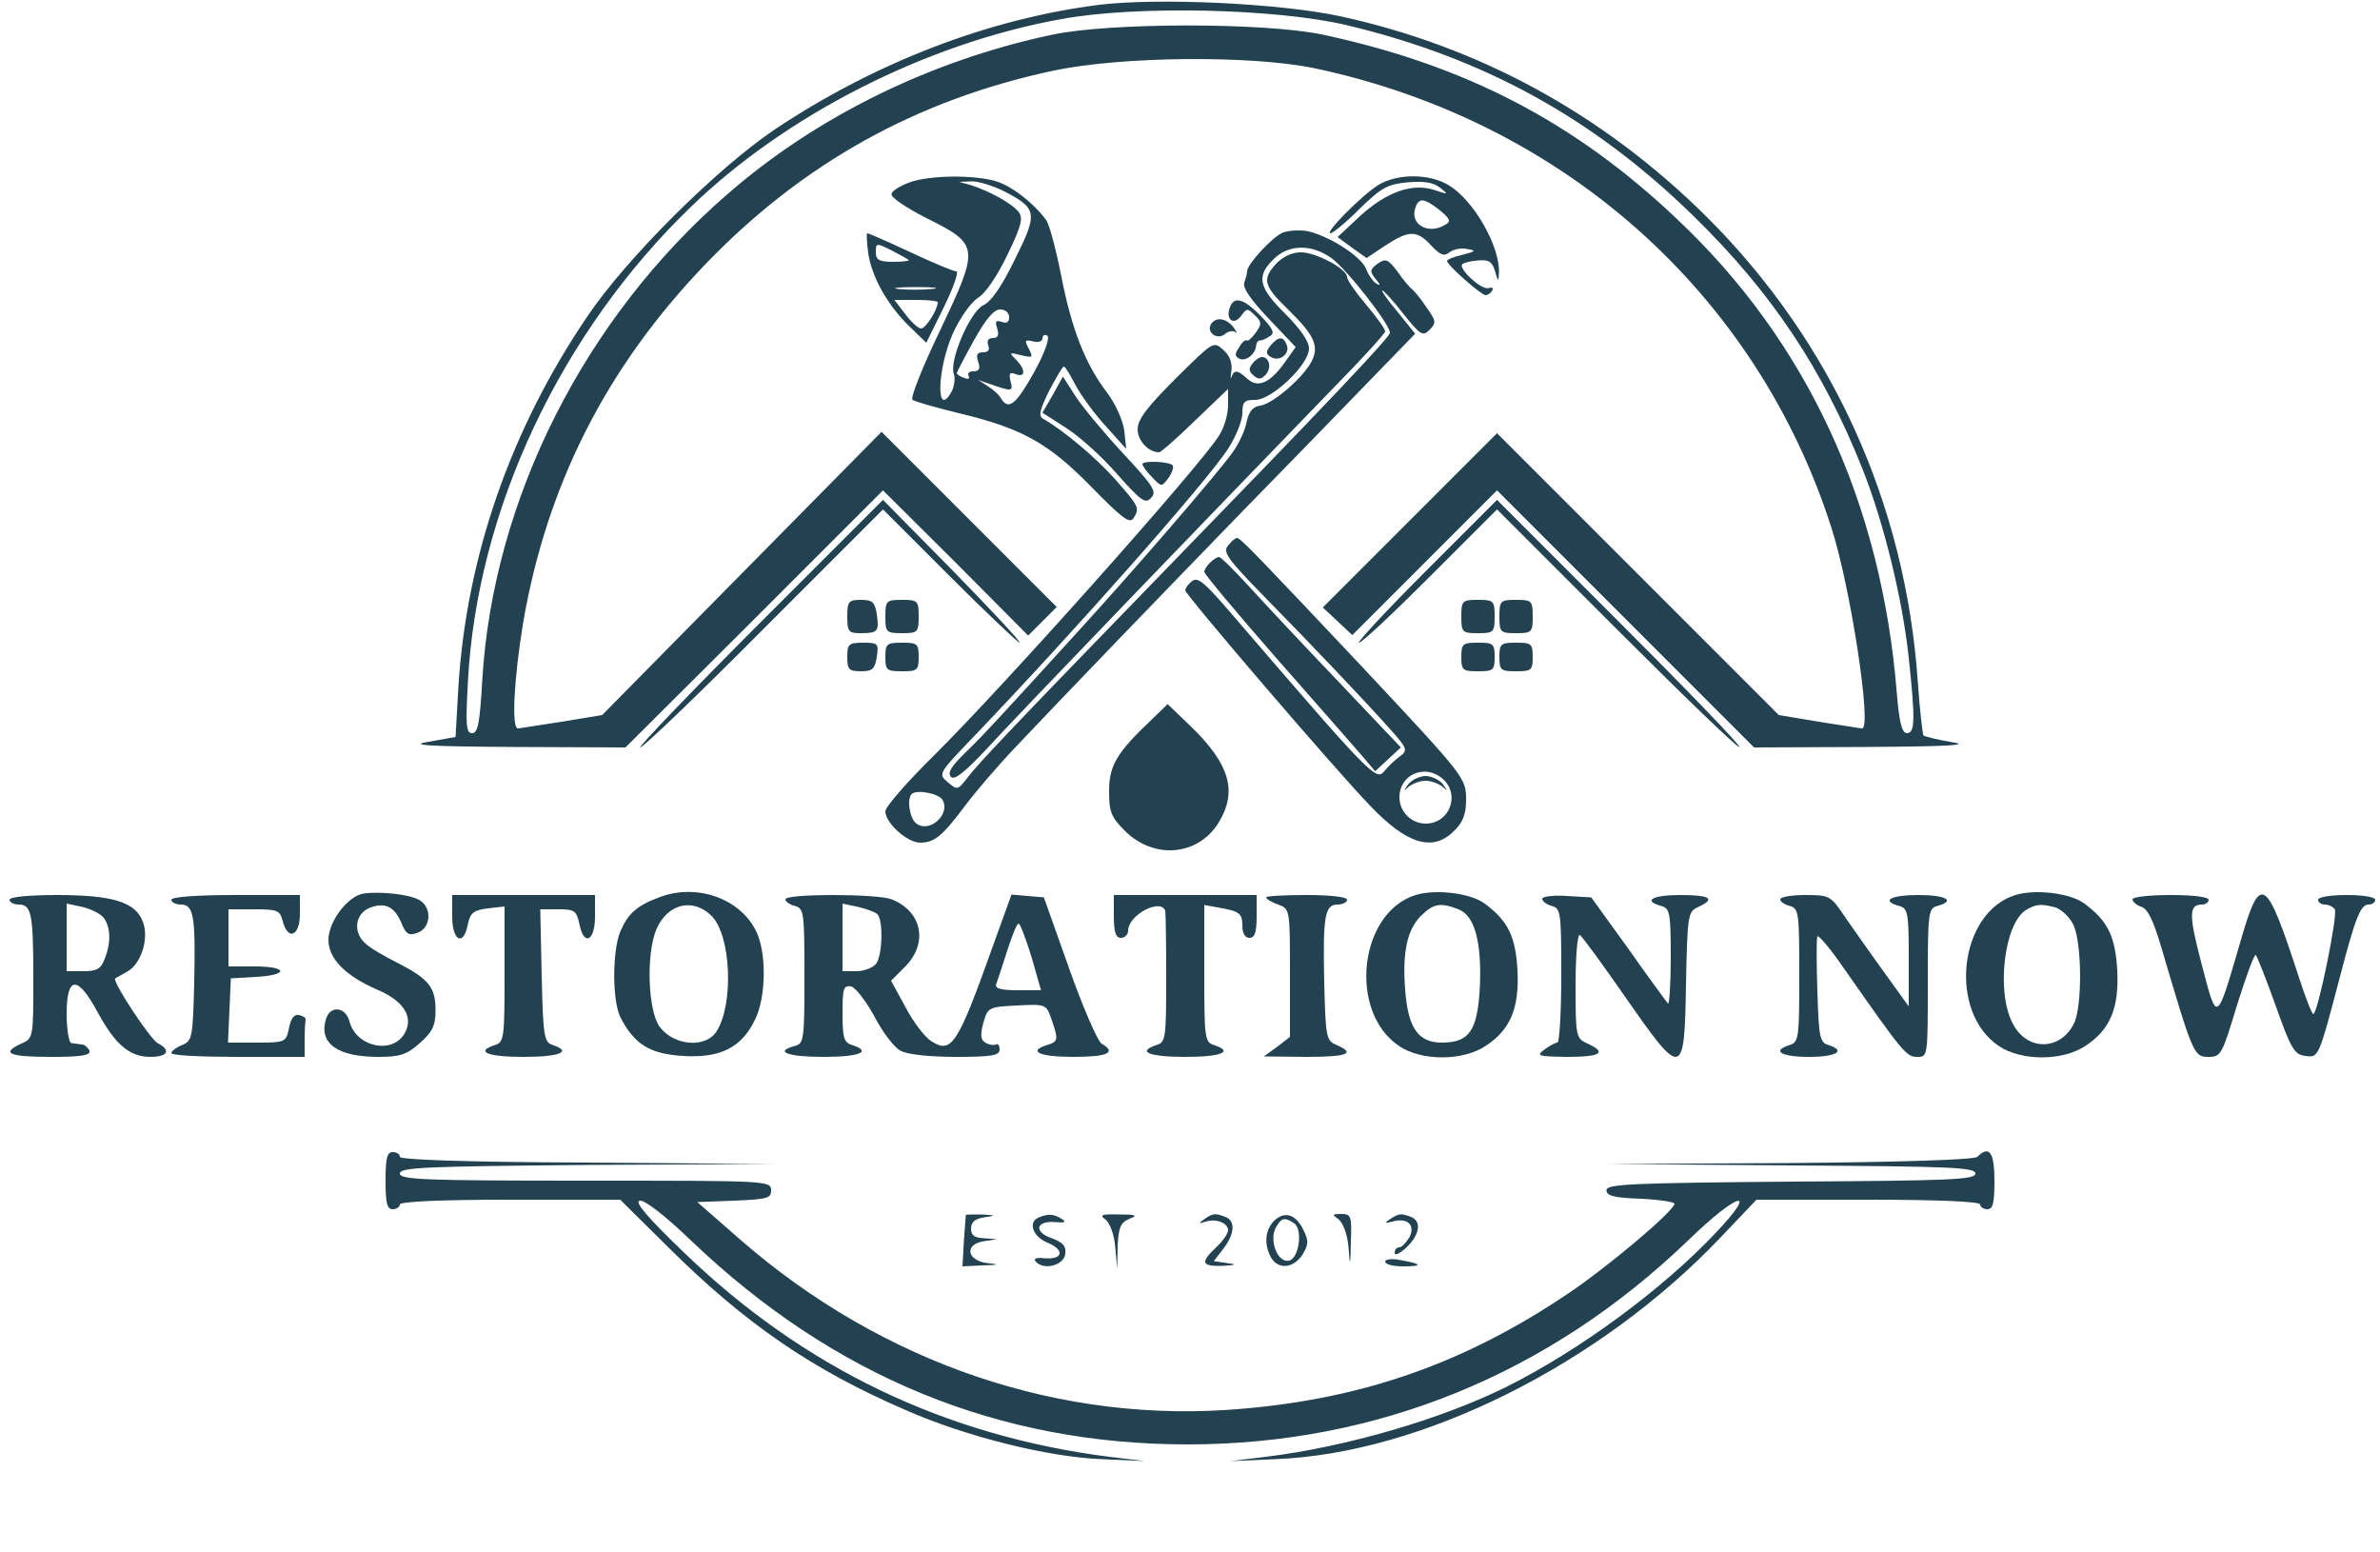 <?xml version="1.0" standalone="no"?>
<!DOCTYPE svg PUBLIC "-//W3C//DTD SVG 20010904//EN"
 "http://www.w3.org/TR/2001/REC-SVG-20010904/DTD/svg10.dtd">
<svg version="1.0" xmlns="http://www.w3.org/2000/svg"
 width="500pt" height="326pt" viewBox="0 0 500 326"
 preserveAspectRatio="xMidYMid meet">

<g transform="translate(0,326) scale(0.1,-0.1)"
fill="#224251" stroke="none">
<path d="M2310 3250 c-231 -29 -469 -120 -681 -261 -121 -81 -313 -271 -396
-395 -160 -236 -253 -503 -270 -777 l-6 -105 -56 -10 c-44 -7 -7 -10 179 -11
l234 -1 271 270 270 270 153 -152 152 -153 30 30 30 30 -184 184 -184 184
-294 -298 -293 -297 -85 -14 c-47 -7 -88 -14 -92 -14 -14 0 -8 106 11 222 50
290 175 536 381 751 204 213 446 348 735 409 144 30 413 32 545 5 522 -110
930 -472 1088 -967 40 -125 85 -420 64 -420 -4 0 -45 7 -91 14 l-84 14 -296
296 -296 296 -183 -183 -183 -183 31 -29 31 -29 152 152 152 152 270 -270 270
-270 235 1 c176 1 221 4 181 10 -30 5 -57 12 -60 14 -2 3 -8 54 -12 113 -26
375 -181 715 -444 977 -217 215 -476 357 -770 421 -126 27 -379 39 -505 24z
m520 -43 c288 -69 517 -195 727 -400 165 -161 273 -323 357 -535 44 -112 83
-271 96 -394 14 -131 13 -158 -4 -158 -10 0 -16 22 -21 83 -32 401 -189 740
-462 997 -215 204 -445 323 -743 387 -121 26 -449 26 -570 0 -255 -54 -495
-172 -682 -335 -301 -261 -493 -643 -515 -1023 -5 -87 -9 -109 -21 -109 -13 0
-14 16 -9 108 19 361 195 734 469 998 201 194 495 343 778 394 157 29 453 22
600 -13z"/>
<path d="M1911 2877 c-19 -7 -36 -17 -38 -24 -3 -7 30 -29 75 -52 110 -55 110
-60 26 -237 -36 -75 -62 -140 -57 -144 4 -3 48 -16 98 -28 133 -32 188 -63
278 -155 62 -63 80 -78 88 -66 14 22 12 25 -38 82 -42 47 -109 103 -151 127
-11 6 -8 18 12 59 15 28 28 51 31 51 3 0 13 -17 24 -38 11 -21 39 -60 64 -87
l43 -48 -4 38 c-3 22 -18 56 -36 80 -46 60 -75 134 -97 248 -11 55 -25 108
-32 116 -28 37 -74 72 -107 81 -47 13 -137 12 -179 -3z m199 -19 c69 -36 71
-45 22 -143 -27 -56 -50 -89 -66 -96 -28 -13 -73 -118 -62 -145 3 -8 1 -24 -4
-35 -34 -63 -32 45 2 121 14 31 37 64 52 74 17 10 42 48 63 92 30 62 33 77 22
90 -14 17 -61 43 -99 55 l-25 7 25 1 c14 1 46 -9 70 -21z m10 -264 c0 -11 -5
-14 -16 -10 -12 4 -14 1 -9 -14 4 -14 2 -20 -9 -20 -10 0 -13 -6 -10 -15 4
-10 0 -15 -11 -15 -12 0 -15 -5 -10 -20 5 -14 2 -20 -10 -20 -9 0 -13 -4 -10
-10 3 -6 -1 -7 -9 -4 -9 3 -16 8 -16 10 0 2 16 33 36 69 25 45 42 65 55 65 11
0 19 -7 19 -16z m53 -115 c-38 -68 -54 -82 -70 -56 -4 8 -17 19 -28 26 l-20
13 20 -7 c51 -18 54 -18 48 4 -4 17 -2 20 11 15 21 -8 21 10 0 31 -15 15 -14
15 11 9 25 -6 26 -5 16 14 -9 17 -8 19 9 15 12 -3 20 0 20 6 0 7 5 9 10 6 6
-4 -4 -34 -27 -76z"/>
<path d="M2895 2871 c-35 -22 -113 -101 -100 -101 5 0 33 23 61 51 46 45 59
52 101 56 34 3 54 0 68 -11 19 -15 18 -15 -12 -5 -46 15 -100 -4 -156 -55
l-47 -44 30 -22 31 -22 39 26 c50 33 67 33 97 0 19 -20 27 -23 38 -14 8 6 24
10 37 7 20 -3 19 -5 -9 -12 -18 -4 -33 -10 -33 -13 0 -9 72 -72 81 -72 4 0 11
4 14 10 3 5 0 7 -7 5 -15 -6 -65 41 -56 50 3 3 18 7 34 8 22 2 29 -3 35 -23 6
-22 7 -22 8 -4 3 55 -52 152 -104 184 -41 26 -110 26 -150 1z m129 -52 c21
-17 25 -24 14 -30 -37 -24 -78 0 -64 36 7 20 18 19 50 -6z"/>
<path d="M2694 2771 c-22 -10 -74 -66 -74 -81 0 -5 -3 -15 -6 -24 -4 -10 14
-36 51 -75 l57 -60 -22 -31 c-31 -44 -57 -56 -79 -36 -21 19 -28 20 -34 4 -2
-7 -2 -1 0 13 2 16 -3 32 -17 44 -21 19 -21 18 -100 -60 -61 -61 -80 -86 -80
-107 0 -24 23 -48 45 -48 4 0 38 30 76 67 l69 66 0 -34 c0 -19 -8 -47 -19 -64
-39 -63 -448 -522 -598 -671 -57 -56 -103 -109 -103 -118 0 -25 46 -66 73 -66
30 0 47 14 94 77 21 28 67 82 103 120 99 105 317 331 489 508 86 88 201 206
255 262 l99 102 -37 46 c-21 25 -35 45 -32 45 3 0 23 -22 44 -49 36 -45 41
-48 55 -34 15 15 14 19 -6 47 -11 17 -25 34 -29 37 -4 3 -19 19 -31 37 -21 28
-26 30 -43 18 -16 -12 -17 -16 -4 -32 10 -12 11 -15 2 -10 -7 4 -17 18 -22 31
-10 27 -82 72 -126 80 -16 2 -38 1 -50 -4z m103 -53 c32 -23 123 -139 123
-157 0 -9 -120 -136 -499 -526 -298 -307 -367 -380 -388 -408 -21 -27 -22 -27
-42 -10 -20 17 -20 18 52 93 211 220 495 541 538 609 16 25 29 58 29 73 0 24
4 28 27 28 35 0 113 74 113 108 0 15 -18 41 -50 73 -56 55 -61 79 -25 114 31
32 80 33 122 3z m-817 -1138 c18 -30 -28 -72 -56 -49 -13 11 -19 50 -9 61 10
10 56 2 65 -12z"/>
<path d="M2682 2707 c-31 -33 -28 -47 24 -97 56 -55 66 -77 49 -110 -18 -34
-81 -88 -107 -92 -16 -2 -24 -12 -29 -34 -3 -18 -17 -47 -30 -65 -30 -42 -204
-244 -323 -374 -173 -190 -201 -220 -240 -258 -28 -27 -36 -41 -28 -49 7 -7
28 9 74 58 57 63 484 506 735 765 57 58 103 109 103 113 0 5 -18 30 -40 56
-22 26 -40 52 -40 58 0 17 -65 52 -97 52 -18 0 -38 -9 -51 -23z"/>
<path d="M1824 2728 c8 -52 42 -111 88 -155 l34 -33 37 75 c20 41 32 75 26 75
-6 0 -49 18 -96 40 -47 22 -88 40 -91 40 -2 0 -1 -19 2 -42z m85 -14 c2 -2
-12 -4 -32 -4 -30 0 -37 4 -37 20 0 20 1 20 33 4 17 -9 34 -18 36 -20z m48
-61 c-20 -2 -52 -2 -70 0 -17 2 0 4 38 4 39 0 53 -2 32 -4z m13 -28 c0 -15
-25 -55 -35 -55 -6 0 -21 14 -33 30 l-23 30 46 0 c25 0 45 -2 45 -5z"/>
<path d="M2584 2615 c-10 -25 7 -40 23 -19 12 17 14 17 29 2 15 -14 15 -19 2
-37 -8 -11 -17 -19 -19 -16 -3 2 -10 -4 -16 -15 -10 -14 -9 -19 2 -24 14 -5
33 11 34 29 1 6 4 10 9 10 4 0 13 4 20 9 11 6 6 16 -19 42 -35 36 -56 43 -65
19z"/>
<path d="M2544 2579 c-10 -17 13 -34 29 -21 8 7 18 8 23 4 4 -4 2 1 -5 11 -15
19 -37 22 -47 6z"/>
<path d="M2669 2534 c-10 -13 -10 -17 1 -24 18 -11 41 7 33 26 -7 18 -17 18
-34 -2z"/>
<path d="M2631 2496 c-8 -10 -8 -16 3 -25 10 -9 16 -8 26 3 12 15 6 36 -9 36
-5 0 -14 -6 -20 -14z"/>
<path d="M2212 2431 l-22 -38 50 -32 c28 -18 76 -61 107 -97 50 -56 59 -63 71
-50 13 13 6 24 -58 93 -40 43 -85 97 -100 120 l-27 42 -21 -38z"/>
<path d="M2400 2285 c0 -3 9 -16 20 -27 20 -21 20 -21 34 -3 8 11 12 23 10 27
-6 9 -64 11 -64 3z"/>
<path d="M1595 1950 c-143 -143 -255 -260 -250 -260 6 0 123 112 260 250 l250
250 142 -142 c78 -78 144 -140 145 -138 2 3 -62 71 -142 153 l-145 147 -260
-260z"/>
<path d="M2995 2060 c-82 -82 -145 -150 -140 -150 6 0 73 63 150 140 l140 140
252 -252 c139 -139 254 -250 257 -247 3 3 -111 121 -252 262 l-257 257 -150
-150z"/>
<path d="M2580 2114 c-12 -13 -1 -28 71 -102 109 -111 217 -225 268 -282 37
-41 39 -46 23 -58 -9 -6 -25 -21 -34 -32 -17 -21 -27 -11 -327 338 -51 59 -65
71 -77 61 -8 -6 -14 -15 -14 -19 0 -9 317 -379 389 -453 77 -81 132 -97 176
-52 18 17 25 35 25 64 0 47 0 47 -219 281 -214 227 -255 270 -262 270 -4 0
-12 -7 -19 -16z m452 -491 c36 -33 13 -93 -37 -93 -30 0 -55 25 -55 55 0 49
55 72 92 38z"/>
<path d="M2959 1613 c-11 -15 -11 -16 1 -5 8 6 23 12 35 12 12 0 27 -6 35 -12
12 -11 12 -10 1 5 -7 9 -24 17 -36 17 -12 0 -29 -8 -36 -17z"/>
<path d="M2542 2078 c-7 -7 -12 -15 -12 -19 0 -5 68 -86 151 -181 84 -95 165
-188 180 -205 l28 -33 27 25 27 25 -129 136 c-71 74 -155 164 -188 200 -32 35
-61 64 -65 64 -4 0 -12 -5 -19 -12z"/>
<path d="M1780 1965 c0 -32 3 -35 28 -35 37 0 39 4 34 40 -4 25 -9 30 -33 30
-26 0 -29 -3 -29 -35z"/>
<path d="M1860 1965 c0 -33 2 -35 35 -35 33 0 35 2 35 35 0 33 -2 35 -35 35
-33 0 -35 -2 -35 -35z"/>
<path d="M3070 1965 c0 -33 2 -35 35 -35 33 0 35 2 35 35 0 33 -2 35 -35 35
-33 0 -35 -2 -35 -35z"/>
<path d="M3150 1965 c0 -33 2 -35 35 -35 33 0 35 2 35 35 0 33 -2 35 -35 35
-33 0 -35 -2 -35 -35z"/>
<path d="M1780 1880 c0 -26 3 -30 29 -30 24 0 29 5 33 30 4 28 3 30 -29 30
-30 0 -33 -3 -33 -30z"/>
<path d="M1860 1880 c0 -28 3 -30 35 -30 32 0 35 2 35 30 0 28 -3 30 -35 30
-32 0 -35 -2 -35 -30z"/>
<path d="M3070 1880 c0 -28 3 -30 35 -30 32 0 35 2 35 30 0 28 -3 30 -35 30
-32 0 -35 -2 -35 -30z"/>
<path d="M3150 1880 c0 -28 3 -30 35 -30 32 0 35 2 35 30 0 28 -3 30 -35 30
-32 0 -35 -2 -35 -30z"/>
<path d="M2419 1748 c-73 -69 -89 -96 -89 -150 0 -43 4 -54 33 -83 61 -61 154
-53 197 17 40 65 24 122 -57 201 l-50 48 -34 -33z"/>
<path d="M763 1383 c-33 -6 -73 -59 -73 -97 0 -40 36 -76 103 -105 54 -23 76
-56 58 -90 -25 -47 -103 -31 -117 24 -8 30 -40 34 -49 5 -16 -51 23 -80 110
-80 46 0 60 5 87 29 26 23 33 36 33 69 0 49 -15 66 -79 99 -28 14 -59 32 -68
41 -26 22 -23 60 6 74 33 14 54 5 69 -30 10 -25 16 -28 35 -21 28 11 30 54 2
69 -22 12 -83 18 -117 13z"/>
<path d="M1387 1376 c-49 -18 -67 -34 -84 -73 -17 -42 -17 -147 1 -181 29 -56
62 -76 131 -80 77 -5 123 17 151 76 24 47 25 145 1 189 -35 67 -124 97 -200
69z m108 -40 c41 -41 47 -186 10 -243 -23 -35 -89 -30 -119 10 -25 34 -29 153
-7 205 23 54 77 67 116 28z"/>
<path d="M2974 1380 c-119 -37 -142 -245 -35 -317 47 -32 134 -32 182 0 52 34
71 79 67 159 -4 71 -20 104 -69 140 -29 22 -103 31 -145 18z m90 -30 c34 -13
49 -68 45 -163 -5 -92 -22 -117 -80 -117 -50 0 -71 31 -77 111 -6 78 4 126 33
155 26 26 41 29 79 14z"/>
<path d="M4234 1380 c-119 -37 -142 -245 -35 -317 47 -32 134 -32 182 0 52 34
71 79 67 159 -4 71 -20 104 -69 140 -29 22 -103 31 -145 18z m84 -26 c12 -4
29 -19 37 -35 19 -35 20 -174 2 -209 -29 -58 -100 -58 -129 1 -35 67 -17 211
29 238 21 12 30 13 61 5z"/>
<path d="M20 1370 c0 -5 9 -10 19 -10 27 0 31 -18 31 -156 0 -123 0 -125 -25
-136 -44 -20 -27 -28 61 -28 64 0 85 3 82 13 -3 6 -10 13 -16 13 -7 1 -16 2
-22 3 -5 0 -10 28 -10 61 0 81 23 82 65 4 37 -68 67 -94 111 -94 37 0 44 14
15 29 -16 9 -96 130 -89 136 2 1 13 7 25 14 29 15 47 70 33 105 -15 41 -63 56
-180 56 -60 0 -100 -4 -100 -10z m198 -38 c14 -19 16 -51 2 -86 -8 -21 -16
-26 -45 -26 l-35 0 0 71 0 71 33 -7 c17 -4 38 -14 45 -23z"/>
<path d="M360 1370 c0 -5 9 -10 20 -10 27 0 31 -24 28 -165 -3 -114 -4 -121
-25 -130 -13 -5 -23 -13 -23 -17 0 -5 63 -8 140 -8 l140 0 0 35 c0 19 1 38 2
43 1 4 -5 8 -14 10 -10 2 -17 -7 -21 -28 -6 -29 -8 -30 -67 -30 l-61 0 3 68 3
67 53 3 c69 4 67 22 -3 22 l-55 0 0 60 0 60 54 0 c49 0 54 -2 60 -25 11 -42
36 -31 36 15 l0 40 -135 0 c-83 0 -135 -4 -135 -10z"/>
<path d="M950 1335 c0 -52 24 -64 33 -16 5 24 12 29 42 33 l35 4 0 -142 c0
-134 -1 -143 -20 -149 -43 -14 -16 -25 60 -25 76 0 103 11 61 25 -18 6 -20 17
-23 146 l-3 139 38 0 c34 0 38 -3 44 -30 9 -48 33 -38 33 15 l0 45 -150 0
-150 0 0 -45z"/>
<path d="M1650 1371 c0 -5 9 -11 20 -14 19 -5 20 -14 20 -147 0 -133 -1 -142
-20 -147 -45 -12 -15 -23 60 -23 76 0 103 11 60 25 -17 5 -20 15 -20 66 0 52
2 60 18 57 9 -2 31 -30 49 -63 17 -33 42 -66 55 -72 13 -8 62 -13 116 -13 77
0 92 3 92 16 0 8 -4 13 -8 10 -4 -2 -14 -1 -22 4 -10 6 -11 16 -4 42 9 32 11
33 71 36 60 3 61 3 72 -29 15 -43 14 -47 -9 -54 -42 -13 -17 -25 55 -25 72 0
92 9 59 28 -8 5 -39 76 -68 158 l-53 149 -34 3 -34 3 -39 -108 c-75 -210 -87
-228 -131 -199 -13 9 -37 40 -53 71 l-30 55 29 29 c50 50 36 117 -28 142 -31
12 -223 12 -223 0z m193 -31 c13 -12 11 -89 -3 -105 -7 -8 -25 -15 -41 -15
l-29 0 0 71 0 71 33 -7 c17 -4 36 -11 40 -15z m324 -90 l20 -70 -49 0 c-36 0
-49 4 -45 13 2 6 13 38 23 70 10 31 20 57 24 57 3 0 15 -31 27 -70z"/>
<path d="M2340 1335 c0 -33 4 -45 15 -45 8 0 15 7 15 15 0 33 68 69 78 42 1
-4 2 -67 2 -141 0 -126 -1 -135 -20 -141 -43 -14 -16 -25 60 -25 76 0 103 11
60 25 -19 6 -20 15 -20 150 l0 144 28 -5 c46 -8 52 -12 52 -39 0 -16 6 -25 15
-25 11 0 15 12 15 45 l0 45 -150 0 -150 0 0 -45z"/>
<path d="M2660 1375 c0 -3 11 -10 25 -15 25 -9 25 -10 25 -144 l0 -134 -27
-21 -28 -20 88 -1 c88 0 106 7 65 25 -22 9 -23 16 -26 130 -3 141 1 165 28
165 11 0 20 5 20 10 0 6 -35 10 -85 10 -47 0 -85 -2 -85 -5z"/>
<path d="M3240 1372 c0 -5 9 -12 20 -15 19 -5 20 -14 20 -146 0 -78 -4 -141
-8 -141 -5 0 -17 -7 -28 -15 -17 -13 -13 -14 49 -15 70 0 84 9 42 28 -24 11
-25 14 -25 122 0 61 4 109 9 106 5 -3 48 -62 96 -131 119 -171 124 -171 127
28 3 147 4 152 26 162 37 17 25 25 -38 25 -58 0 -80 -12 -40 -23 18 -5 20 -14
20 -108 0 -56 -3 -100 -6 -97 -3 4 -41 55 -83 115 l-78 108 -51 3 c-29 2 -52
-1 -52 -6z"/>
<path d="M3740 1371 c0 -5 9 -11 20 -14 19 -5 20 -14 20 -145 0 -132 -1 -141
-20 -147 -39 -12 -19 -25 40 -25 59 0 79 13 41 25 -18 5 -20 17 -23 113 -2 59
-2 111 0 115 2 4 27 -25 55 -66 126 -180 132 -187 155 -187 22 0 22 1 22 156
0 147 1 156 20 161 40 11 18 23 -40 23 -58 0 -80 -12 -40 -23 18 -5 20 -14 20
-108 l0 -103 -49 68 c-27 37 -64 90 -83 117 -32 48 -34 49 -85 49 -29 0 -53
-4 -53 -9z"/>
<path d="M4480 1371 c0 -5 8 -12 19 -16 13 -4 25 -29 41 -83 67 -227 69 -232
99 -232 27 0 29 4 61 110 19 60 36 107 39 104 3 -3 22 -51 42 -107 32 -90 39
-102 62 -105 28 -4 28 -4 72 163 33 127 44 155 61 155 8 0 14 5 14 10 0 6 -27
10 -60 10 -33 0 -60 -4 -60 -10 0 -5 6 -10 14 -10 8 0 18 -5 21 -10 7 -11 -36
-220 -45 -220 -3 0 -16 33 -29 73 -71 218 -82 225 -124 80 -51 -175 -49 -173
-81 -51 -28 106 -28 128 0 128 8 0 14 5 14 10 0 6 -33 10 -80 10 -44 0 -80 -4
-80 -9z"/>
<path d="M810 780 c0 -47 3 -60 15 -60 8 0 15 5 15 10 0 6 84 10 231 10 l232
0 101 -100 c162 -161 304 -258 499 -342 127 -56 301 -99 412 -103 l90 -4 -75
9 c-344 44 -641 186 -893 429 -77 74 -105 107 -93 109 10 2 53 -31 109 -85
299 -285 645 -427 1042 -427 399 0 760 148 1052 429 104 101 150 113 58 16
-112 -119 -286 -247 -440 -324 -137 -68 -336 -126 -505 -147 l-75 -9 95 4
c306 12 679 198 933 464 l77 81 235 0 c150 0 235 -4 235 -10 0 -5 7 -10 15
-10 12 0 15 13 15 60 0 60 -11 75 -36 50 -6 -6 -158 -11 -394 -13 l-385 -2
388 -3 c335 -2 387 -4 387 -17 0 -13 -52 -15 -387 -17 -337 -3 -388 -5 -388
-18 0 -12 16 -16 73 -18 40 -2 72 -7 70 -11 -7 -20 -144 -135 -225 -189 -214
-144 -426 -219 -682 -241 -379 -34 -757 94 -1058 357 l-88 77 78 3 c69 3 77 5
77 22 0 20 -9 20 -390 20 -339 0 -390 2 -390 15 0 13 53 15 393 18 l392 2
-392 3 c-254 1 -393 6 -393 12 0 6 -7 10 -15 10 -12 0 -15 -13 -15 -60z"/>
<path d="M2029 708 c0 -2 -2 -27 -4 -55 l-3 -53 41 2 c37 1 38 2 10 5 -43 6
-47 40 -5 46 l27 4 -27 2 c-21 1 -28 6 -28 20 0 14 8 21 28 24 25 4 25 4 -5 6
-18 0 -33 0 -34 -1z"/>
<path d="M2183 703 c-24 -9 -14 -40 17 -53 37 -15 34 -36 -5 -33 -20 2 -25 -1
-18 -8 18 -18 58 -6 61 17 2 17 -5 24 -28 33 -39 13 -34 37 6 34 22 -2 25 0
14 7 -16 10 -28 11 -47 3z"/>
<path d="M2323 698 c9 -8 18 -32 20 -58 l4 -45 1 48 c2 39 6 49 25 57 18 7 14
9 -22 9 -38 1 -42 -1 -28 -11z"/>
<path d="M2530 699 c-13 -9 -12 -10 3 -5 22 7 47 -3 47 -18 0 -7 -11 -23 -25
-36 -34 -32 -31 -40 13 -39 30 2 32 3 9 6 l-27 4 20 26 c24 31 26 59 4 67 -21
8 -26 8 -44 -5z"/>
<path d="M2676 695 c-18 -19 -21 -48 -6 -76 15 -26 46 -24 66 5 13 22 14 29 2
53 -16 33 -40 40 -62 18z m42 -4 c20 -12 11 -75 -10 -79 -24 -5 -42 42 -28 69
12 21 18 23 38 10z"/>
<path d="M2813 698 c9 -8 18 -32 20 -58 3 -42 4 -41 5 13 2 53 0 57 -20 57
-20 0 -20 -1 -5 -12z"/>
<path d="M2920 699 c-12 -8 -11 -9 5 -5 32 9 49 -7 36 -33 -7 -11 -16 -21 -21
-21 -6 0 -10 -5 -10 -12 0 -6 11 -1 25 12 28 27 32 55 9 64 -21 8 -26 7 -44
-5z"/>
<path d="M2910 610 c0 -6 17 -10 37 -10 43 0 41 5 -4 13 -19 4 -33 2 -33 -3z"/>
</g>
</svg>
